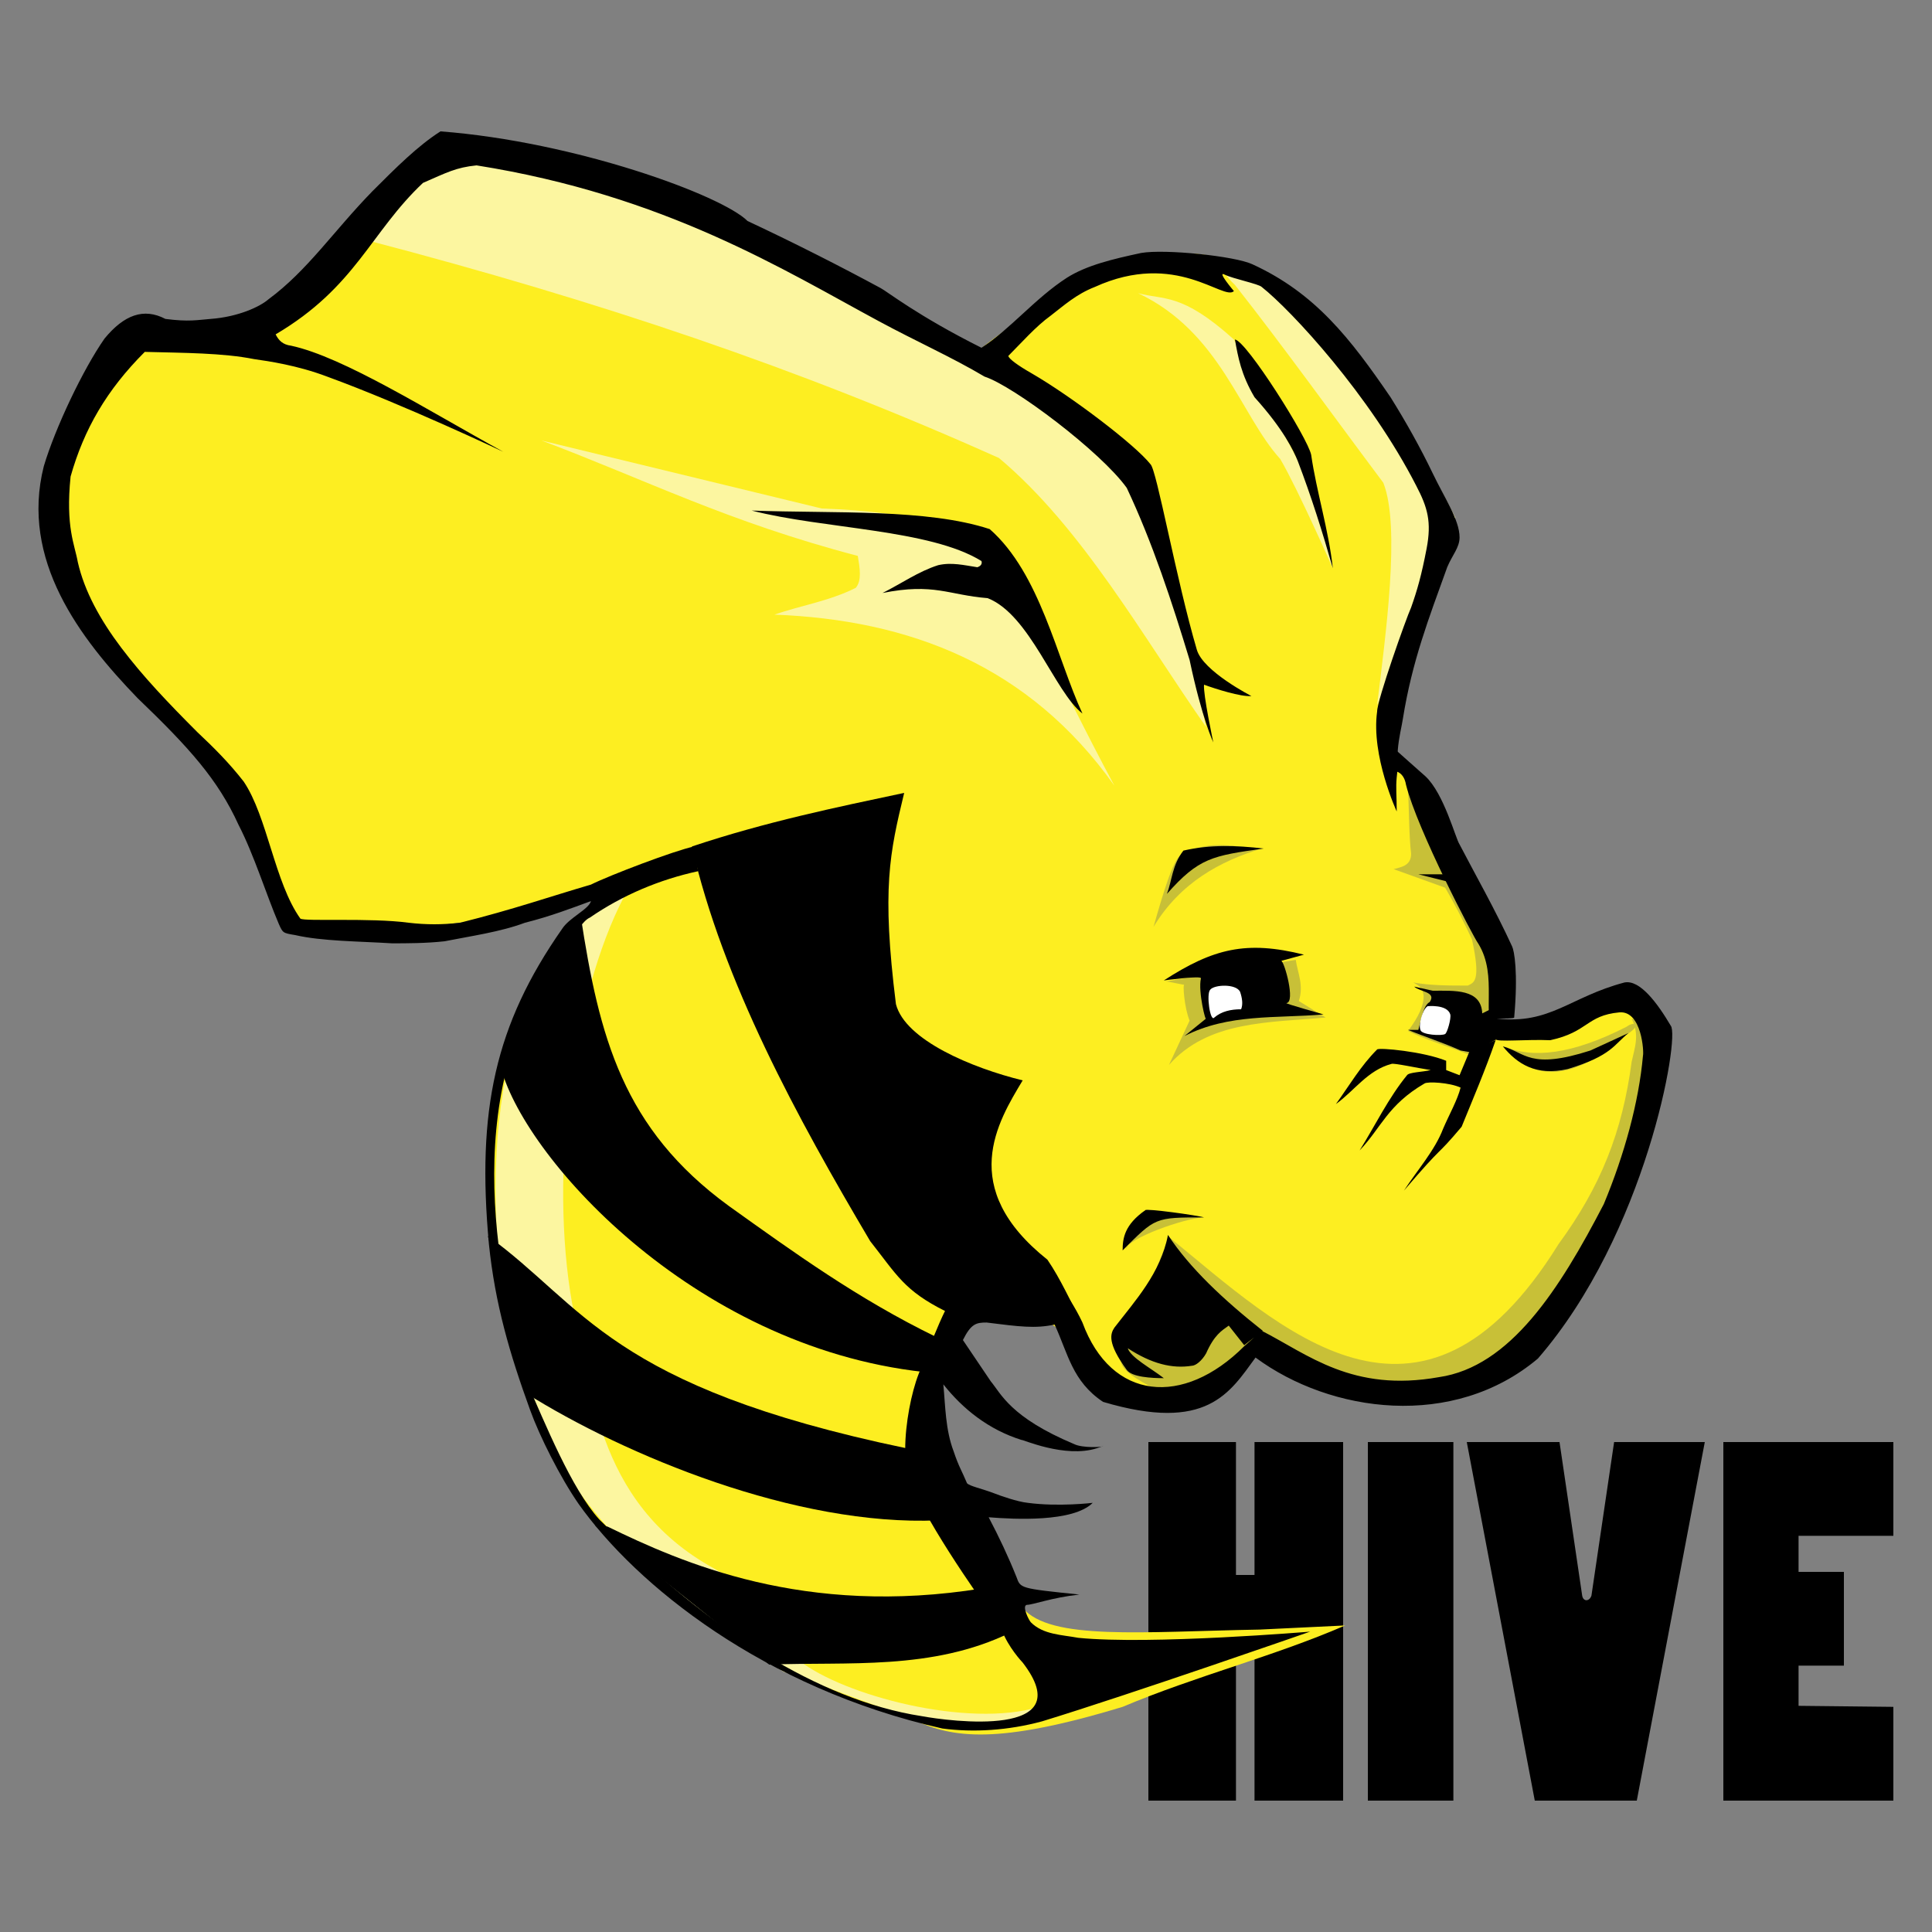 <?xml version="1.0" standalone="no"?><!DOCTYPE svg PUBLIC "-//W3C//DTD SVG 1.1//EN" "http://www.w3.org/Graphics/SVG/1.1/DTD/svg11.dtd"><svg t="1652263938122" class="icon" viewBox="0 0 1024 1024" version="1.1" xmlns="http://www.w3.org/2000/svg" p-id="2909" xmlns:xlink="http://www.w3.org/1999/xlink" width="64" height="64"><rect x="0" y="0" width="1024" height="1024" fill="#808080" stroke="none"/><defs><style type="text/css"></style></defs><path d="M608.666 764.314V954.368h46.421v-87.381h9.83v87.381h46.967v-190.054H664.917v70.451h-9.83v-70.451h-46.421z m161.655 0H724.992V954.368h45.329v-190.054z m7.1 0l36.045 190.054h54.067l36.045-190.054h-48.06l-12.015 81.374c-1.092 3.277-4.369 3.277-4.915 0l-12.015-81.374h-49.152z m226.099 0h-90.112V954.368H1003.52v-49.698l-50.244-0.546v-21.299h24.03v-49.698h-24.03v-19.115h50.244v-49.698z" p-id="2910"></path><path d="M516.369 187.597c-7.646-20.753-269.244-122.334-272.521-111.411-48.06 12.561-67.721 67.721-100.489 102.673l-73.182-4.369c-32.222 41.506-49.152 84.105-37.683 127.795C74.001 359.083 122.061 407.142 151.552 477.594c2.185 33.314 143.633 3.277 174.217-3.277-41.506 29.491-77.551 75.366-61.713 208.077 14.199 62.259 24.03 131.618 149.094 201.523 16.384 9.284 50.79 20.207 71.543 27.853 20.207 9.284 43.691 13.107 110.319-7.1 38.775-16.384 80.282-26.761 117.965-43.145l-45.329 2.185c-62.259 1.092-110.865 6.007-125.611-11.469L484.693 752.299l33.314-64.99c46.421 4.915 61.713 42.598 102.673 56.798l48.06-35.499c139.81 82.466 195.516-52.429 211.354-157.286-1.638-42.598-92.843 13.653-86.835-6.554 2.185-45.875-35.499-105.95-59.529-152.917l27.853-108.681c12.561-11.469-58.982-132.164-117.419-146.91-50.79-13.653-127.795 51.337-127.795 51.337z" fill="#FDEE21" p-id="2911"></path><path d="M746.291 418.065c0.546 11.469 0.546 25.668 1.638 34.406 0 6.554-5.461 7.1-9.284 8.192l27.307 9.83c5.461 9.284 9.83 18.022 14.199 27.307 4.915 22.391 1.092 22.938-2.185 24.576-9.83 0-19.661 0-28.945-1.638 4.369 2.185 4.915 3.823 5.461 6.554 0.546 4.915-2.731 12.015-8.192 19.115 8.192 4.369 22.938 8.738 33.86 13.107l12.561-27.853c-6.007-40.414-22.938-77.551-46.421-113.596z m50.79 136.533c15.292 6.554 36.045 4.369 64.99-10.377 4.369-3.277 8.192-1.092 0.546 3.823-38.229 33.86-56.252 16.93-65.536 6.554z" fill="#C8C037" p-id="2912"></path><path d="M864.802 539.853c4.369 8.738 1.638 15.292 0 22.938-4.915 37.137-16.384 66.082-38.775 96.666-73.182 117.965-147.456 44.237-206.438-3.823l-24.576 61.167c-1.092 5.461-6.554 9.284 31.676 26.214l38.775-27.307c148.548 112.503 253.406-158.379 199.339-175.855zM637.611 645.257c-9.83 0.546-39.868 10.923-40.96 16.93l13.653-20.207 27.307 3.277z m-19.661-125.065c1.638 0 10.377 2.185 9.83 1.638-1.092-0.546 0 12.561 2.731 19.115l-10.923 23.484c20.753-23.484 52.975-22.391 83.012-25.122l-14.199-8.738c2.731-8.192-0.546-14.746-1.638-21.845l-68.813 11.469z m50.79-70.451c-21.845 6.554-43.145 18.022-57.344 41.506 10.923-38.775 13.107-37.137 16.384-39.322 15.292-7.1 27.853-2.731 40.96-2.185z" fill="#C8C037" p-id="2913"></path><path d="M550.775 904.67c-26.761 29.491-86.289-2.185-135.441-18.569-125.611-79.735-150.187-155.102-151.825-228.83-6.554-105.95 26.214-167.117 67.174-181.862-27.307 52.429-39.868 146.364-27.307 216.269 10.377 38.775 10.377 104.311 75.366 139.81 31.676 18.022 23.484 31.676 44.783 48.606 23.484 18.569 89.566 36.045 127.249 24.576z m39.868-488.243c-45.329-63.898-108.681-87.927-180.224-90.658 14.199-4.915 28.945-7.1 43.145-14.199 3.277-3.823 2.185-10.377 1.092-16.93-68.813-18.022-112.503-40.414-167.663-61.167L435.541 269.517c100.489 3.823 91.75 28.945 155.102 146.91z" fill="#FCF6A0" p-id="2914"></path><path d="M639.249 385.297c-33.314-47.514-65.536-105.404-109.773-142.541C423.526 195.243 318.123 159.744 195.243 127.522l39.322-50.244C365.09 107.315 487.424 157.013 597.197 238.933c19.115 46.967 31.13 93.935 42.052 146.364z m67.174-84.105s-18.569-42.052-27.853-57.89c-21.299-23.484-31.676-67.174-75.366-87.927 13.653 3.823 22.938-0.546 50.79 24.576l44.237 83.558 8.192 37.683z" fill="#FCF6A0" p-id="2915"></path><path d="M729.907 373.828c4.369-36.591 12.561-94.481 3.277-117.965-26.214-34.953-52.429-71.543-78.643-104.858-4.369-3.823-7.646-9.83-10.923-13.653 37.137 9.83 75.913 35.499 127.795 137.079l-41.506 99.396z" fill="#FCF6A0" p-id="2916"></path><path d="M573.713 378.197c-14.746-11.469-27.853-52.429-50.244-61.167-20.753-1.638-28.399-8.192-55.706-2.731 9.83-4.915 19.115-11.469 29.491-14.746 7.1-1.638 13.653 0 20.753 1.092 1.638-0.546 2.731-1.638 2.185-3.277-27.307-16.93-83.558-16.93-121.788-26.761 44.237 1.638 92.843-1.092 126.157 9.83 26.761 23.484 35.499 68.267 49.152 97.758z m80.828-198.246c6.007 0.546 38.775 52.429 40.414 61.167 2.731 19.115 9.284 39.868 11.469 60.075-5.461-19.115-11.469-38.229-18.569-56.798-2.185-5.461-7.646-16.93-22.938-33.86-7.1-12.015-8.738-21.299-10.377-30.583z m111.411 283.443h-14.199l15.292 3.823-1.092-3.823z m-96.119-13.653c-14.199-1.638-28.399-2.185-42.598 1.092-6.007 7.646-6.007 15.838-8.738 22.938 16.93-19.115 24.03-20.207 51.337-24.03z m193.331 97.758c-7.646 6.007-8.738 12.015-32.222 19.115-16.93 3.823-26.761-2.731-34.406-12.015 12.015 3.277 14.199 12.561 46.421 2.185l20.207-9.284z m-70.451 3.823c-5.461 15.838-12.015 31.13-18.022 45.875-14.746 17.476-8.192 7.646-30.583 33.86 7.1-10.923 16.384-21.299 20.753-32.768 3.277-7.646 7.646-15.292 9.284-21.845-6.007-2.731-17.476-3.277-19.115-2.185-19.661 11.469-22.938 23.484-34.406 35.499 8.192-13.107 15.292-27.853 25.122-39.868 1.092-1.638 8.192-1.638 12.561-2.731-7.1-1.092-19.661-3.823-20.753-3.277-12.561 3.277-19.661 14.199-29.491 21.299 7.1-9.83 13.107-20.207 21.845-28.945 1.092-1.092 24.576 1.092 36.591 6.007v4.915l7.1 2.731 5.461-13.107 13.653-5.461z m-154.556 93.935c-3.277-1.092-31.13-4.915-31.13-3.823-10.923 7.646-12.015 14.746-12.015 21.299 17.476-17.476 16.93-17.476 43.145-17.476z m-21.299-125.611s20.207-2.731 19.661-1.092c-1.638 7.1 2.731 24.03 2.731 21.299l-11.469 9.284c23.484-12.015 48.606-9.284 73.728-11.469 0 0-21.299-6.007-19.661-6.007 4.915-0.546-1.092-21.845-2.731-22.391 3.823-1.092 8.192-2.185 12.015-3.277-30.583-7.646-48.06-3.277-74.274 13.653z" p-id="2917"></path><path d="M789.982 534.938l-4.369 2.185c-0.546-13.107-14.746-12.015-26.214-12.015l-9.83-2.185c2.731 2.731 12.015 2.731 8.192 8.192-3.277 1.638-4.369 8.738-6.007 14.746h-5.461c9.284 3.823 18.022 6.554 27.853 10.923l6.007 1.092 14.199-7.646-4.369-15.292z" p-id="2918"></path><path d="M657.271 525.653c-2.185-4.369-13.653-3.823-15.838-1.092-2.185 2.185 0 17.476 2.185 14.746 3.823-3.277 8.738-4.369 14.199-4.369 1.092-2.731 0.546-6.007-0.546-9.284z m108.681 22.391c1.092-0.546 3.277-8.192 2.731-10.377-1.638-5.461-12.015-4.369-12.015-4.369-2.731 1.638-4.915 9.83-3.823 12.561 0.546 2.731 11.469 3.277 13.107 2.185z" fill="#FFFFFF" p-id="2919"></path><path d="M315.392 808.55l6.554 0.546c39.322 19.115 104.311 48.06 198.793 32.768l14.746 23.484c-41.506 20.207-86.289 15.292-127.795 16.93L315.392 808.55z m-56.798-153.463l19.661 83.012c52.975 33.314 143.633 70.997 218.999 67.721l-16.93-38.229c-157.286-32.768-170.394-75.366-221.73-112.503z m49.152-169.847c9.83 64.444 22.391 113.05 78.643 154.01 34.406 24.576 68.267 49.152 109.773 69.359 0 0-3.823 19.115-6.554 18.569-123.426-13.653-213.538-115.78-224.461-162.748 10.377-35.499 25.668-57.89 42.598-79.189z m58.982-36.591c16.384 71.543 55.706 143.633 94.481 209.169 14.199 18.022 18.022 26.214 39.868 37.137 29.491 9.284 50.79 7.1 72.09 5.461-6.007-10.923-10.923-22.391-18.022-32.768-48.06-38.229-26.214-73.182-13.107-95.027-26.761-6.554-62.259-21.299-67.174-40.414-7.646-61.167-3.277-80.282 4.369-111.957-36.045 7.646-73.182 15.292-112.503 28.399z" p-id="2920"></path><path d="M233.472 69.632c-12.015 7.646-23.484 19.115-36.045 31.676-20.753 21.299-34.406 42.052-55.159 57.344-4.369 3.823-15.838 9.284-30.583 10.377-7.1 0.546-11.469 1.638-24.03 0-11.469-6.007-21.845-2.185-32.222 10.377-11.469 16.384-26.214 47.514-32.222 67.721C10.65 296.823 42.325 338.33 72.909 370.005c27.307 26.214 42.598 43.145 53.521 67.174 8.192 15.838 14.746 37.137 21.299 52.429 2.185 4.915 2.185 4.915 8.738 6.007 14.199 3.277 33.86 3.277 51.337 4.369 7.646 0 18.022 0 27.853-1.092 13.653-2.731 29.491-4.915 42.598-9.83 13.107-3.277 24.576-7.646 34.953-11.469-1.092 4.369-11.469 8.738-15.292 14.746-35.499 50.79-45.329 96.119-38.775 167.117 3.277 31.676 10.923 57.89 21.845 87.927 4.915 13.653 15.838 35.499 25.668 49.698 30.583 43.145 98.304 97.758 192.785 119.057 16.384 2.185 34.953 1.092 52.975-3.823 46.421-14.199 141.995-47.514 141.995-47.514s-84.651 7.1-122.88 3.277c-8.738-1.638-18.569-1.638-25.122-8.192-1.092-1.092-4.915-8.738-2.185-9.284 3.277 0 13.107-3.823 27.853-5.461-31.676-3.277-31.13-3.277-33.314-9.284-4.369-10.923-9.284-21.299-14.746-31.676 13.653 1.092 44.783 2.731 55.159-7.646 0 0-18.022 2.185-34.406 0-5.461-0.546-14.746-3.823-17.476-4.915-7.1-2.731-13.107-3.823-14.746-5.461-2.731-6.554-4.369-8.738-7.1-16.93-4.369-11.469-4.369-24.03-5.461-35.499 10.377 13.107 24.03 24.03 41.506 29.491 0-0.546 22.938 9.83 39.868 4.369l3.277-1.092c0 0.546-10.923 1.092-15.292-1.092-33.86-14.199-38.775-26.761-44.237-33.314l-14.746-21.845c4.369-8.738 7.1-9.284 12.561-9.284 17.476 2.185 25.668 3.277 36.045 1.092 7.1 15.292 9.284 30.037 25.668 40.96 55.159 16.384 67.174-4.915 80.828-23.484 39.868 29.491 104.858 38.229 149.641 0.546 57.344-66.082 75.366-170.394 70.451-176.401-7.1-12.015-16.384-24.576-24.576-22.938-28.945 7.646-39.322 22.391-67.721 19.115 3.277 0 9.284 0 9.284-0.546 2.185-24.03 0-35.499-1.092-37.683-8.738-19.115-20.207-39.322-27.853-54.067-2.185-3.277-8.192-26.761-18.022-36.045-4.369-3.823-14.746-13.107-14.746-13.107l-1.092 10.377s4.369 0.546 5.461 7.1c6.007 24.03 36.045 81.374 38.229 84.105 10.923 17.476 1.092 38.775 9.284 50.79 0.546 1.638 16.384 0 28.945 0.546 20.207-4.369 19.115-13.107 36.591-14.746 12.015-1.092 13.107 21.299 12.561 22.938-2.185 24.576-9.83 52.429-20.753 78.643-23.484 45.329-49.698 86.289-87.381 91.75-45.875 8.192-69.359-12.015-93.935-24.576l-9.284 8.192c-32.222 32.222-70.451 28.945-85.743-12.561-7.646-16.384-18.022-26.214-26.761-39.868l-45.875 33.314c-3.823 7.646-8.738 20.207-14.199 33.86-3.823 9.83-7.1 26.214-7.1 39.868-6.007 9.83 20.207 50.79 37.137 75.366 4.915 7.1 14.199 20.207 14.199 20.753 3.277 8.738 10.377 16.384 10.923 16.93 31.13 40.414-38.775 31.13-53.521 28.399-28.399-4.369-56.252-16.384-82.466-32.222-1.638-1.092-3.277-1.638-4.369-2.731-31.13-19.661-59.529-44.783-84.105-69.359-14.746-16.384-28.399-50.244-38.775-73.728-15.292-57.344-37.137-156.74 22.391-232.107 3.823-4.369 7.646-11.469 11.469-13.107 17.476-12.015 37.137-20.207 57.344-24.576l-2.185-13.107c-10.377 2.185-44.783 15.292-54.613 20.207-22.391 6.554-40.96 13.107-69.359 20.207-9.284 1.092-18.022 1.092-27.307 0-20.207-2.731-55.159-0.546-57.344-2.185-13.653-19.115-17.476-54.067-30.037-72.636-7.646-9.83-15.838-18.022-24.576-26.214-30.037-30.037-56.252-58.982-63.351-90.112-1.638-9.284-6.554-18.569-3.823-45.329 7.1-25.122 19.115-45.875 39.322-66.082 20.753 0.546 41.506 0.546 57.89 3.823 7.646 1.092 22.938 3.277 38.775 9.284 40.414 14.746 93.389 39.868 93.389 39.868-39.868-21.845-84.651-50.244-112.503-56.252-4.369-0.546-6.554-2.731-8.192-6.007 42.598-25.122 50.244-54.067 78.097-80.282 12.561-5.461 17.476-8.192 28.399-9.284 99.942 15.838 163.294 55.706 212.992 82.466 20.207 10.923 38.775 19.115 56.252 29.491 15.292 4.915 61.713 39.868 75.366 58.982 13.653 28.945 24.03 60.621 33.314 91.204 6.554 31.13 12.561 43.691 12.561 43.691s-5.461-25.668-4.915-30.583c6.007 2.185 19.661 6.554 25.122 6.007 0 0-25.668-13.107-28.945-24.576-10.923-37.137-21.299-95.573-24.576-98.304-8.192-10.377-42.052-36.045-62.805-48.06-7.646-4.369-12.015-7.646-12.561-9.284 6.554-6.554 14.746-15.838 22.391-21.299 7.1-5.461 13.653-11.469 23.484-15.292 43.145-19.661 68.267 7.646 73.728 2.185 0 0-9.284-10.923-4.915-8.738 4.369 2.185 18.022 4.915 19.661 6.554 15.838 12.561 57.344 57.344 81.92 105.404 6.007 11.469 8.192 19.115 5.461 33.314-2.731 14.199-4.915 21.845-8.192 31.13-2.731 6.007-18.022 49.152-18.022 55.159-3.277 23.484 10.377 52.975 10.377 52.975 0-8.192-0.546-12.561 0-18.022l1.092-10.377s-0.546-2.731-0.546-3.823c0.546-7.1 2.185-13.107 2.731-16.93 4.915-30.583 13.653-52.975 23.484-80.282 2.731-6.554 6.554-10.377 6.554-15.838 0-9.284-8.192-21.299-14.199-33.86-6.554-13.653-14.199-27.307-22.391-40.414-21.299-31.13-39.868-55.159-73.182-70.451-9.284-4.369-46.421-8.192-58.982-6.007-15.292 3.277-28.945 6.554-39.322 13.107-16.93 10.923-30.037 27.307-45.329 37.137-33.86-16.93-50.244-30.037-53.521-31.676-20.207-10.923-44.783-23.484-70.451-35.499C382.566 103.492 305.015 75.093 233.472 69.632z m435.814 635.699c-20.753-16.384-38.775-33.314-50.244-50.79-3.823 20.207-17.476 34.953-28.399 49.152-2.185 3.277-3.823 8.192 6.554 22.391 2.731 3.823 13.107 4.369 19.661 4.369-7.1-5.461-17.476-10.923-19.115-15.838 12.561 8.192 23.484 10.923 33.86 9.284 2.185 0 5.461-2.731 7.646-6.554 4.369-9.83 8.192-12.015 12.015-14.746l8.192 10.377 9.83-7.646z" p-id="2921"></path></svg>